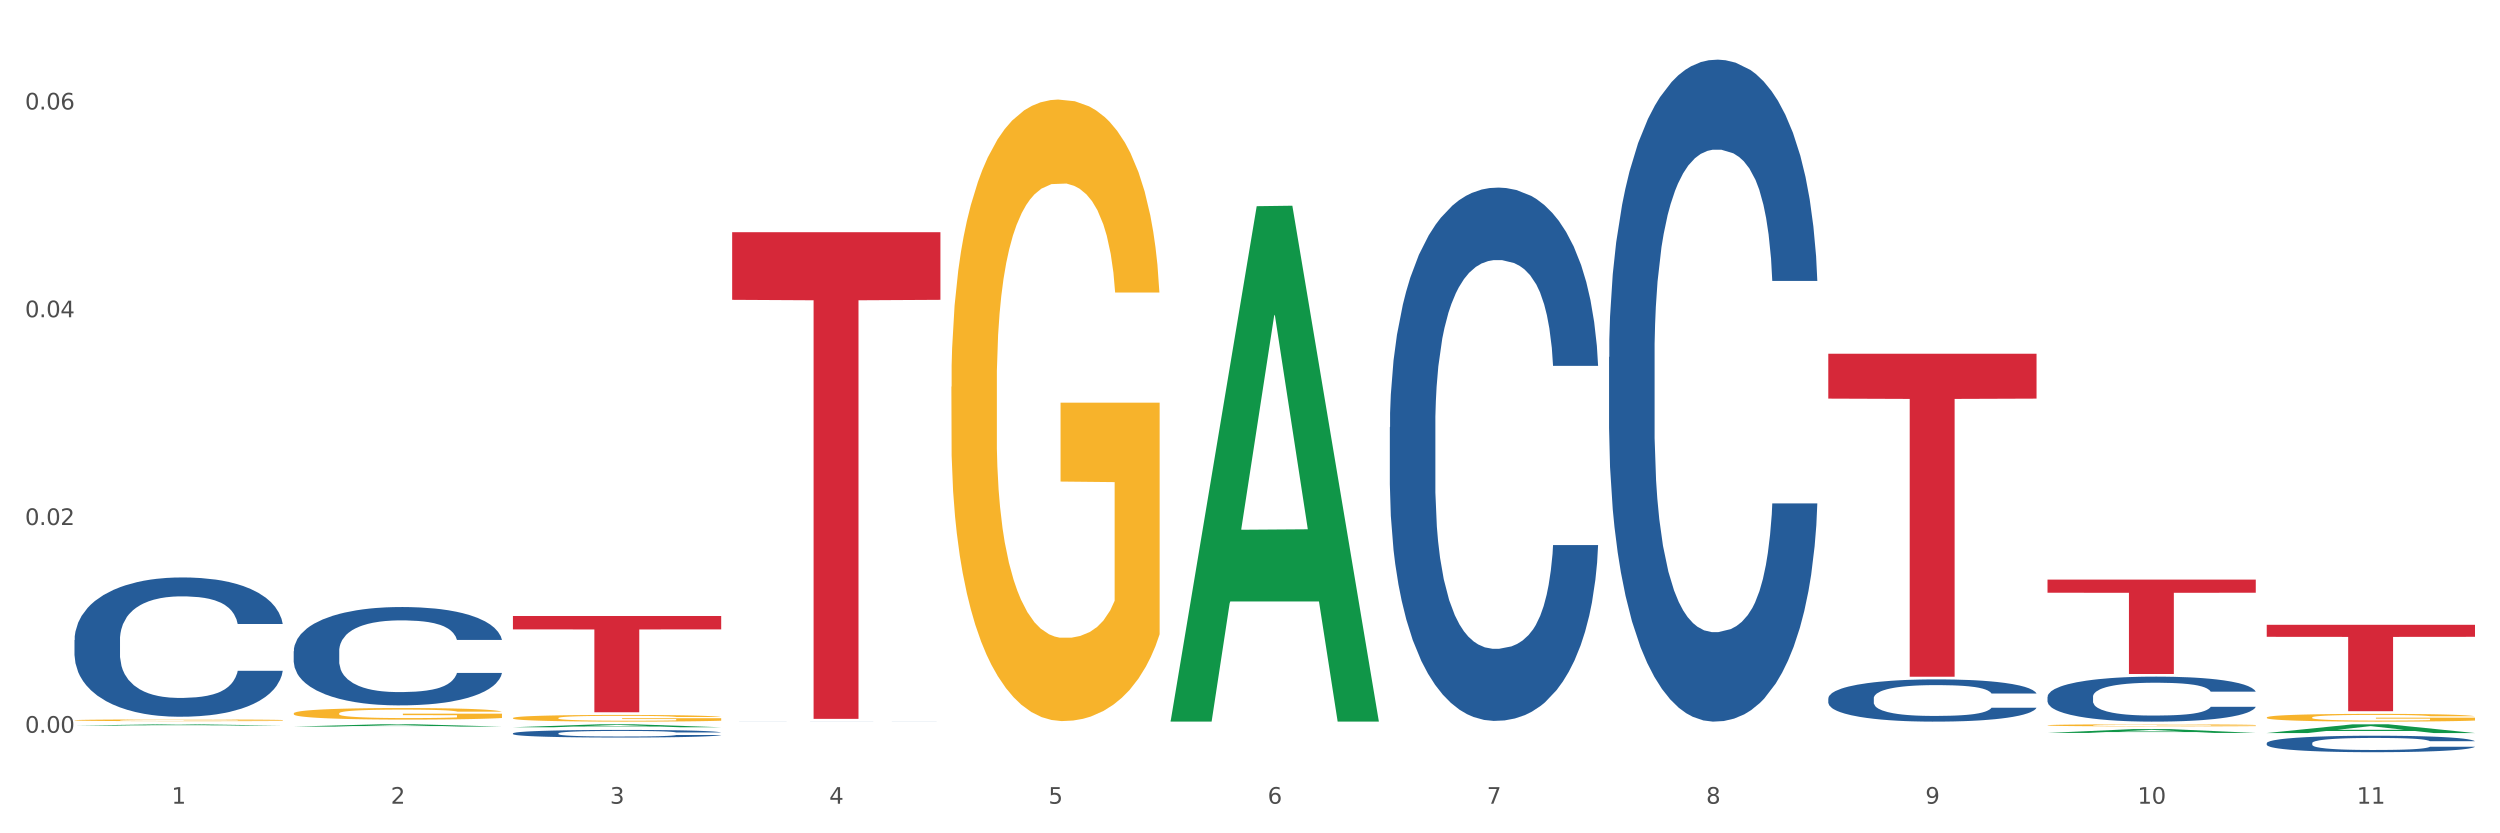 <?xml version="1.0" encoding="utf-8" standalone="no"?>
<!DOCTYPE svg PUBLIC "-//W3C//DTD SVG 1.1//EN"
  "http://www.w3.org/Graphics/SVG/1.1/DTD/svg11.dtd">
<svg xmlns:xlink="http://www.w3.org/1999/xlink" width="1080pt" height="360pt" viewBox="0 0 1080 360" xmlns="http://www.w3.org/2000/svg" version="1.1">
 <rect x="0" y="0" width="1080" height="360" fill="#333333" stroke="none"/>
 <defs>
  <style type="text/css">*{stroke-linejoin: round; stroke-linecap: butt}</style>
 </defs>
 <g id="figure_1">
  <g id="patch_1">
   <path d="M 0 360 
L 1080 360 
L 1080 0 
L 0 0 
z
" style="fill: #ffffff; stroke: #ffffff; stroke-linejoin: miter"/>
  </g>
  <g id="axes_1">
   <g id="matplotlib.axis_1">
    <g id="xtick_1">
     <g id="text_1">
      <!-- 1 -->
      <g style="fill: #4d4d4d" transform="translate(74.106 347.204) scale(0.096 -0.096)">
       <defs>
        <path id="DejaVuSans-31" d="M 794 531 
L 1825 531 
L 1825 4091 
L 703 3866 
L 703 4441 
L 1819 4666 
L 2450 4666 
L 2450 531 
L 3481 531 
L 3481 0 
L 794 0 
L 794 531 
z
" transform="scale(0.016)"/>
       </defs>
       <use xlink:href="#DejaVuSans-31"/>
      </g>
     </g>
    </g>
    <g id="xtick_2">
     <g id="text_2">
      <!-- 2 -->
      <g style="fill: #4d4d4d" transform="translate(168.812 347.204) scale(0.096 -0.096)">
       <defs>
        <path id="DejaVuSans-32" d="M 1228 531 
L 3431 531 
L 3431 0 
L 469 0 
L 469 531 
Q 828 903 1448 1529 
Q 2069 2156 2228 2338 
Q 2531 2678 2651 2914 
Q 2772 3150 2772 3378 
Q 2772 3750 2511 3984 
Q 2250 4219 1831 4219 
Q 1534 4219 1204 4116 
Q 875 4013 500 3803 
L 500 4441 
Q 881 4594 1212 4672 
Q 1544 4750 1819 4750 
Q 2544 4750 2975 4387 
Q 3406 4025 3406 3419 
Q 3406 3131 3298 2873 
Q 3191 2616 2906 2266 
Q 2828 2175 2409 1742 
Q 1991 1309 1228 531 
z
" transform="scale(0.016)"/>
       </defs>
       <use xlink:href="#DejaVuSans-32"/>
      </g>
     </g>
    </g>
    <g id="xtick_3">
     <g id="text_3">
      <!-- 3 -->
      <g style="fill: #4d4d4d" transform="translate(263.517 347.204) scale(0.096 -0.096)">
       <defs>
        <path id="DejaVuSans-33" d="M 2597 2516 
Q 3050 2419 3304 2112 
Q 3559 1806 3559 1356 
Q 3559 666 3084 287 
Q 2609 -91 1734 -91 
Q 1441 -91 1130 -33 
Q 819 25 488 141 
L 488 750 
Q 750 597 1062 519 
Q 1375 441 1716 441 
Q 2309 441 2620 675 
Q 2931 909 2931 1356 
Q 2931 1769 2642 2001 
Q 2353 2234 1838 2234 
L 1294 2234 
L 1294 2753 
L 1863 2753 
Q 2328 2753 2575 2939 
Q 2822 3125 2822 3475 
Q 2822 3834 2567 4026 
Q 2313 4219 1838 4219 
Q 1578 4219 1281 4162 
Q 984 4106 628 3988 
L 628 4550 
Q 988 4650 1302 4700 
Q 1616 4750 1894 4750 
Q 2613 4750 3031 4423 
Q 3450 4097 3450 3541 
Q 3450 3153 3228 2886 
Q 3006 2619 2597 2516 
z
" transform="scale(0.016)"/>
       </defs>
       <use xlink:href="#DejaVuSans-33"/>
      </g>
     </g>
    </g>
    <g id="xtick_4">
     <g id="text_4">
      <!-- 4 -->
      <g style="fill: #4d4d4d" transform="translate(358.223 347.204) scale(0.096 -0.096)">
       <defs>
        <path id="DejaVuSans-34" d="M 2419 4116 
L 825 1625 
L 2419 1625 
L 2419 4116 
z
M 2253 4666 
L 3047 4666 
L 3047 1625 
L 3713 1625 
L 3713 1100 
L 3047 1100 
L 3047 0 
L 2419 0 
L 2419 1100 
L 313 1100 
L 313 1709 
L 2253 4666 
z
" transform="scale(0.016)"/>
       </defs>
       <use xlink:href="#DejaVuSans-34"/>
      </g>
     </g>
    </g>
    <g id="xtick_5">
     <g id="text_5">
      <!-- 5 -->
      <g style="fill: #4d4d4d" transform="translate(452.928 347.204) scale(0.096 -0.096)">
       <defs>
        <path id="DejaVuSans-35" d="M 691 4666 
L 3169 4666 
L 3169 4134 
L 1269 4134 
L 1269 2991 
Q 1406 3038 1543 3061 
Q 1681 3084 1819 3084 
Q 2600 3084 3056 2656 
Q 3513 2228 3513 1497 
Q 3513 744 3044 326 
Q 2575 -91 1722 -91 
Q 1428 -91 1123 -41 
Q 819 9 494 109 
L 494 744 
Q 775 591 1075 516 
Q 1375 441 1709 441 
Q 2250 441 2565 725 
Q 2881 1009 2881 1497 
Q 2881 1984 2565 2268 
Q 2250 2553 1709 2553 
Q 1456 2553 1204 2497 
Q 953 2441 691 2322 
L 691 4666 
z
" transform="scale(0.016)"/>
       </defs>
       <use xlink:href="#DejaVuSans-35"/>
      </g>
     </g>
    </g>
    <g id="xtick_6">
     <g id="text_6">
      <!-- 6 -->
      <g style="fill: #4d4d4d" transform="translate(547.634 347.204) scale(0.096 -0.096)">
       <defs>
        <path id="DejaVuSans-36" d="M 2113 2584 
Q 1688 2584 1439 2293 
Q 1191 2003 1191 1497 
Q 1191 994 1439 701 
Q 1688 409 2113 409 
Q 2538 409 2786 701 
Q 3034 994 3034 1497 
Q 3034 2003 2786 2293 
Q 2538 2584 2113 2584 
z
M 3366 4563 
L 3366 3988 
Q 3128 4100 2886 4159 
Q 2644 4219 2406 4219 
Q 1781 4219 1451 3797 
Q 1122 3375 1075 2522 
Q 1259 2794 1537 2939 
Q 1816 3084 2150 3084 
Q 2853 3084 3261 2657 
Q 3669 2231 3669 1497 
Q 3669 778 3244 343 
Q 2819 -91 2113 -91 
Q 1303 -91 875 529 
Q 447 1150 447 2328 
Q 447 3434 972 4092 
Q 1497 4750 2381 4750 
Q 2619 4750 2861 4703 
Q 3103 4656 3366 4563 
z
" transform="scale(0.016)"/>
       </defs>
       <use xlink:href="#DejaVuSans-36"/>
      </g>
     </g>
    </g>
    <g id="xtick_7">
     <g id="text_7">
      <!-- 7 -->
      <g style="fill: #4d4d4d" transform="translate(642.339 347.204) scale(0.096 -0.096)">
       <defs>
        <path id="DejaVuSans-37" d="M 525 4666 
L 3525 4666 
L 3525 4397 
L 1831 0 
L 1172 0 
L 2766 4134 
L 525 4134 
L 525 4666 
z
" transform="scale(0.016)"/>
       </defs>
       <use xlink:href="#DejaVuSans-37"/>
      </g>
     </g>
    </g>
    <g id="xtick_8">
     <g id="text_8">
      <!-- 8 -->
      <g style="fill: #4d4d4d" transform="translate(737.044 347.204) scale(0.096 -0.096)">
       <defs>
        <path id="DejaVuSans-38" d="M 2034 2216 
Q 1584 2216 1326 1975 
Q 1069 1734 1069 1313 
Q 1069 891 1326 650 
Q 1584 409 2034 409 
Q 2484 409 2743 651 
Q 3003 894 3003 1313 
Q 3003 1734 2745 1975 
Q 2488 2216 2034 2216 
z
M 1403 2484 
Q 997 2584 770 2862 
Q 544 3141 544 3541 
Q 544 4100 942 4425 
Q 1341 4750 2034 4750 
Q 2731 4750 3128 4425 
Q 3525 4100 3525 3541 
Q 3525 3141 3298 2862 
Q 3072 2584 2669 2484 
Q 3125 2378 3379 2068 
Q 3634 1759 3634 1313 
Q 3634 634 3220 271 
Q 2806 -91 2034 -91 
Q 1263 -91 848 271 
Q 434 634 434 1313 
Q 434 1759 690 2068 
Q 947 2378 1403 2484 
z
M 1172 3481 
Q 1172 3119 1398 2916 
Q 1625 2713 2034 2713 
Q 2441 2713 2670 2916 
Q 2900 3119 2900 3481 
Q 2900 3844 2670 4047 
Q 2441 4250 2034 4250 
Q 1625 4250 1398 4047 
Q 1172 3844 1172 3481 
z
" transform="scale(0.016)"/>
       </defs>
       <use xlink:href="#DejaVuSans-38"/>
      </g>
     </g>
    </g>
    <g id="xtick_9">
     <g id="text_9">
      <!-- 9 -->
      <g style="fill: #4d4d4d" transform="translate(831.75 347.204) scale(0.096 -0.096)">
       <defs>
        <path id="DejaVuSans-39" d="M 703 97 
L 703 672 
Q 941 559 1184 500 
Q 1428 441 1663 441 
Q 2288 441 2617 861 
Q 2947 1281 2994 2138 
Q 2813 1869 2534 1725 
Q 2256 1581 1919 1581 
Q 1219 1581 811 2004 
Q 403 2428 403 3163 
Q 403 3881 828 4315 
Q 1253 4750 1959 4750 
Q 2769 4750 3195 4129 
Q 3622 3509 3622 2328 
Q 3622 1225 3098 567 
Q 2575 -91 1691 -91 
Q 1453 -91 1209 -44 
Q 966 3 703 97 
z
M 1959 2075 
Q 2384 2075 2632 2365 
Q 2881 2656 2881 3163 
Q 2881 3666 2632 3958 
Q 2384 4250 1959 4250 
Q 1534 4250 1286 3958 
Q 1038 3666 1038 3163 
Q 1038 2656 1286 2365 
Q 1534 2075 1959 2075 
z
" transform="scale(0.016)"/>
       </defs>
       <use xlink:href="#DejaVuSans-39"/>
      </g>
     </g>
    </g>
    <g id="xtick_10">
     <g id="text_10">
      <!-- 10 -->
      <g style="fill: #4d4d4d" transform="translate(923.401 347.204) scale(0.096 -0.096)">
       <defs>
        <path id="DejaVuSans-30" d="M 2034 4250 
Q 1547 4250 1301 3770 
Q 1056 3291 1056 2328 
Q 1056 1369 1301 889 
Q 1547 409 2034 409 
Q 2525 409 2770 889 
Q 3016 1369 3016 2328 
Q 3016 3291 2770 3770 
Q 2525 4250 2034 4250 
z
M 2034 4750 
Q 2819 4750 3233 4129 
Q 3647 3509 3647 2328 
Q 3647 1150 3233 529 
Q 2819 -91 2034 -91 
Q 1250 -91 836 529 
Q 422 1150 422 2328 
Q 422 3509 836 4129 
Q 1250 4750 2034 4750 
z
" transform="scale(0.016)"/>
       </defs>
       <use xlink:href="#DejaVuSans-31"/>
       <use xlink:href="#DejaVuSans-30" transform="translate(63.623 0)"/>
      </g>
     </g>
    </g>
    <g id="xtick_11">
     <g id="text_11">
      <!-- 11 -->
      <g style="fill: #4d4d4d" transform="translate(1018.107 347.204) scale(0.096 -0.096)">
       <use xlink:href="#DejaVuSans-31"/>
       <use xlink:href="#DejaVuSans-31" transform="translate(63.623 0)"/>
      </g>
     </g>
    </g>
    <g id="xtick_12"/>
    <g id="xtick_13"/>
    <g id="xtick_14"/>
    <g id="xtick_15"/>
    <g id="xtick_16"/>
    <g id="xtick_17"/>
    <g id="xtick_18"/>
    <g id="xtick_19"/>
    <g id="xtick_20"/>
    <g id="xtick_21"/>
   </g>
   <g id="matplotlib.axis_2">
    <g id="ytick_1">
     <g id="text_12">
      <!-- 0.00 -->
      <g style="fill: #4d4d4d" transform="translate(10.8 316.543) scale(0.096 -0.096)">
       <defs>
        <path id="DejaVuSans-2e" d="M 684 794 
L 1344 794 
L 1344 0 
L 684 0 
L 684 794 
z
" transform="scale(0.016)"/>
       </defs>
       <use xlink:href="#DejaVuSans-30"/>
       <use xlink:href="#DejaVuSans-2e" transform="translate(63.623 0)"/>
       <use xlink:href="#DejaVuSans-30" transform="translate(95.41 0)"/>
       <use xlink:href="#DejaVuSans-30" transform="translate(159.033 0)"/>
      </g>
     </g>
    </g>
    <g id="ytick_2">
     <g id="text_13">
      <!-- 0.02 -->
      <g style="fill: #4d4d4d" transform="translate(10.8 226.795) scale(0.096 -0.096)">
       <use xlink:href="#DejaVuSans-30"/>
       <use xlink:href="#DejaVuSans-2e" transform="translate(63.623 0)"/>
       <use xlink:href="#DejaVuSans-30" transform="translate(95.41 0)"/>
       <use xlink:href="#DejaVuSans-32" transform="translate(159.033 0)"/>
      </g>
     </g>
    </g>
    <g id="ytick_3">
     <g id="text_14">
      <!-- 0.04 -->
      <g style="fill: #4d4d4d" transform="translate(10.8 137.047) scale(0.096 -0.096)">
       <use xlink:href="#DejaVuSans-30"/>
       <use xlink:href="#DejaVuSans-2e" transform="translate(63.623 0)"/>
       <use xlink:href="#DejaVuSans-30" transform="translate(95.41 0)"/>
       <use xlink:href="#DejaVuSans-34" transform="translate(159.033 0)"/>
      </g>
     </g>
    </g>
    <g id="ytick_4">
     <g id="text_15">
      <!-- 0.06 -->
      <g style="fill: #4d4d4d" transform="translate(10.8 47.3) scale(0.096 -0.096)">
       <use xlink:href="#DejaVuSans-30"/>
       <use xlink:href="#DejaVuSans-2e" transform="translate(63.623 0)"/>
       <use xlink:href="#DejaVuSans-30" transform="translate(95.41 0)"/>
       <use xlink:href="#DejaVuSans-36" transform="translate(159.033 0)"/>
      </g>
     </g>
    </g>
    <g id="ytick_5"/>
    <g id="ytick_6"/>
    <g id="ytick_7"/>
   </g>
   <g id="PolyCollection_1">
    <path d="M 32.175 313.463 
L 32.268 313.462 
L 69.369 312.896 
L 84.766 312.896 
L 122.145 313.464 
L 104.337 313.464 
L 96.267 313.332 
L 57.96 313.332 
L 57.682 313.334 
L 49.891 313.464 
L 32.175 313.464 
L 32.175 313.463 
L 62.783 313.253 
L 91.444 313.252 
L 77.253 313.017 
L 77.067 313.016 
L 76.882 313.017 
L 62.691 313.252 
L 62.783 313.253 
L 32.175 313.463 
z
" clip-path="url(#pdbf27d130e)" style="fill: #109648"/>
    <path d="M 789.819 152.815 
L 879.789 152.815 
L 879.789 172.205 
L 844.398 172.336 
L 844.398 292.341 
L 824.997 292.341 
L 824.997 172.336 
L 789.819 172.205 
L 789.819 152.946 
L 789.819 152.815 
z
" clip-path="url(#pdbf27d130e)" style="fill: #d62839"/>
    <path d="M 316.291 100.306 
L 406.262 100.306 
L 406.262 129.524 
L 370.871 129.721 
L 370.871 310.557 
L 351.469 310.557 
L 351.469 129.721 
L 316.291 129.524 
L 316.291 100.503 
L 316.291 100.306 
z
" clip-path="url(#pdbf27d130e)" style="fill: #d62839"/>
    <path d="M 221.586 266.107 
L 311.556 266.107 
L 311.556 271.887 
L 276.165 271.926 
L 276.165 307.702 
L 256.764 307.702 
L 256.764 271.926 
L 221.586 271.887 
L 221.586 266.146 
L 221.586 266.107 
z
" clip-path="url(#pdbf27d130e)" style="fill: #d62839"/>
    <path d="M 32.175 276.495 
L 32.281 276.44 
L 32.281 274.901 
L 32.6 272.812 
L 33.77 268.965 
L 35.259 266.052 
L 37.811 262.644 
L 39.194 261.215 
L 41.002 259.621 
L 44.724 257.038 
L 48.978 254.839 
L 51.956 253.63 
L 54.189 252.86 
L 59.187 251.486 
L 62.059 250.882 
L 65.036 250.387 
L 67.589 250.057 
L 71.843 249.672 
L 75.246 249.507 
L 79.181 249.453 
L 82.477 249.507 
L 86.838 249.727 
L 93.219 250.387 
L 95.665 250.772 
L 98.961 251.431 
L 102.365 252.311 
L 105.13 253.19 
L 108.32 254.454 
L 111.617 256.103 
L 114.807 258.192 
L 117.041 260.115 
L 118.848 262.149 
L 120.444 264.623 
L 121.613 267.316 
L 122.145 269.569 
L 102.684 269.569 
L 102.152 267.536 
L 101.088 265.337 
L 100.025 263.853 
L 98.855 262.644 
L 97.047 261.27 
L 95.452 260.39 
L 92.793 259.346 
L 90.347 258.686 
L 88.327 258.302 
L 85.881 257.972 
L 80.67 257.642 
L 76.947 257.642 
L 74.608 257.752 
L 71.736 258.027 
L 69.29 258.412 
L 66.419 259.071 
L 64.186 259.786 
L 61.952 260.72 
L 60.676 261.38 
L 58.762 262.589 
L 57.486 263.578 
L 55.784 265.282 
L 54.827 266.491 
L 53.126 269.624 
L 52.381 271.933 
L 52.062 273.527 
L 51.849 275.285 
L 51.849 283.86 
L 52.487 287.707 
L 53.019 289.356 
L 53.87 291.225 
L 55.465 293.643 
L 57.805 296.007 
L 60.251 297.711 
L 62.271 298.755 
L 64.186 299.525 
L 66.1 300.129 
L 68.44 300.679 
L 70.354 301.009 
L 73.225 301.338 
L 76.628 301.503 
L 79.287 301.503 
L 84.711 301.228 
L 87.157 300.954 
L 89.496 300.569 
L 92.049 299.964 
L 94.069 299.305 
L 95.239 298.81 
L 97.153 297.766 
L 98.642 296.666 
L 99.919 295.402 
L 100.769 294.303 
L 101.726 292.654 
L 102.471 290.785 
L 102.684 289.796 
L 122.145 289.796 
L 121.72 291.775 
L 120.975 293.698 
L 119.487 296.282 
L 118.317 297.766 
L 116.509 299.579 
L 114.595 301.118 
L 111.936 302.822 
L 109.49 304.087 
L 106.937 305.186 
L 104.172 306.175 
L 99.174 307.549 
L 97.366 307.934 
L 93.538 308.594 
L 90.56 308.978 
L 86.2 309.363 
L 81.733 309.583 
L 77.054 309.638 
L 72.906 309.528 
L 68.333 309.198 
L 65.462 308.868 
L 62.271 308.374 
L 58.549 307.604 
L 55.04 306.67 
L 51.743 305.571 
L 48.659 304.306 
L 45.788 302.877 
L 42.065 300.514 
L 39.3 298.205 
L 37.28 296.062 
L 35.897 294.248 
L 34.515 291.94 
L 33.77 290.346 
L 32.6 286.498 
L 32.175 282.925 
L 32.175 276.495 
z
" clip-path="url(#pdbf27d130e)" style="fill: #255c99"/>
    <path d="M 32.175 311.141 
L 32.281 311.14 
L 32.281 311.115 
L 32.494 311.093 
L 33.556 311.041 
L 35.149 310.997 
L 36.318 310.974 
L 37.486 310.955 
L 38.867 310.936 
L 40.567 310.917 
L 43.647 310.888 
L 45.559 310.873 
L 47.896 310.858 
L 52.145 310.835 
L 55.225 310.823 
L 58.412 310.812 
L 63.617 310.8 
L 67.016 310.794 
L 70.627 310.79 
L 74.983 310.787 
L 78.275 310.786 
L 85.499 310.788 
L 91.659 310.795 
L 94.634 310.8 
L 98.458 310.808 
L 100.476 310.814 
L 103.769 310.825 
L 107.168 310.84 
L 109.505 310.852 
L 113.01 310.876 
L 115.666 310.9 
L 118.109 310.929 
L 119.383 310.95 
L 120.339 310.969 
L 121.189 310.99 
L 122.039 311.025 
L 102.919 311.025 
L 102.175 311 
L 101.007 310.977 
L 99.307 310.955 
L 97.82 310.941 
L 95.271 310.923 
L 92.934 310.912 
L 90.491 310.903 
L 87.517 310.896 
L 85.18 310.893 
L 81.887 310.89 
L 75.407 310.891 
L 71.052 310.896 
L 68.078 310.903 
L 66.166 310.91 
L 64.467 310.917 
L 62.555 310.926 
L 60.324 310.941 
L 58.731 310.955 
L 57.137 310.971 
L 55.863 310.988 
L 54.694 311.008 
L 53.738 311.029 
L 52.995 311.05 
L 52.357 311.077 
L 51.826 311.121 
L 51.826 311.217 
L 52.039 311.239 
L 52.57 311.268 
L 53.207 311.289 
L 54.269 311.315 
L 55.225 311.333 
L 57.031 311.358 
L 59.049 311.379 
L 60.643 311.392 
L 62.236 311.404 
L 64.998 311.419 
L 68.078 311.432 
L 70.734 311.439 
L 74.345 311.446 
L 76.788 311.449 
L 78.913 311.45 
L 84.118 311.45 
L 87.835 311.448 
L 91.978 311.443 
L 95.165 311.437 
L 97.82 311.429 
L 100.795 311.417 
L 102.707 311.405 
L 102.707 311.259 
L 79.338 311.258 
L 79.338 311.16 
L 122.145 311.16 
L 122.145 311.446 
L 120.339 311.461 
L 118.321 311.474 
L 116.197 311.486 
L 113.01 311.501 
L 109.186 311.515 
L 105.787 311.525 
L 102.175 311.533 
L 97.927 311.541 
L 92.403 311.548 
L 89.004 311.551 
L 84.755 311.553 
L 79.763 311.553 
L 75.407 311.552 
L 71.159 311.549 
L 66.697 311.542 
L 62.342 311.533 
L 59.049 311.524 
L 55.756 311.513 
L 52.251 311.498 
L 49.489 311.484 
L 47.365 311.472 
L 45.028 311.455 
L 42.479 311.434 
L 40.567 311.415 
L 38.867 311.396 
L 37.061 311.371 
L 35.787 311.349 
L 34.512 311.322 
L 33.768 311.301 
L 32.919 311.27 
L 32.281 311.226 
L 32.175 311.141 
z
" clip-path="url(#pdbf27d130e)" style="fill: #f7b32b"/>
    <path d="M 221.586 316.803 
L 221.692 316.8 
L 221.692 316.716 
L 222.011 316.602 
L 223.181 316.391 
L 224.67 316.232 
L 227.222 316.045 
L 228.605 315.967 
L 230.413 315.88 
L 234.135 315.739 
L 238.389 315.618 
L 241.367 315.552 
L 243.6 315.51 
L 248.598 315.435 
L 251.47 315.402 
L 254.447 315.375 
L 257 315.357 
L 261.254 315.336 
L 264.657 315.327 
L 268.592 315.324 
L 271.888 315.327 
L 276.249 315.339 
L 282.63 315.375 
L 285.076 315.396 
L 288.372 315.432 
L 291.775 315.48 
L 294.541 315.528 
L 297.731 315.597 
L 301.028 315.687 
L 304.218 315.802 
L 306.451 315.907 
L 308.259 316.018 
L 309.855 316.154 
L 311.024 316.301 
L 311.556 316.424 
L 292.095 316.424 
L 291.563 316.313 
L 290.499 316.193 
L 289.436 316.111 
L 288.266 316.045 
L 286.458 315.97 
L 284.863 315.922 
L 282.204 315.865 
L 279.758 315.829 
L 277.738 315.808 
L 275.292 315.79 
L 270.081 315.772 
L 266.358 315.772 
L 264.019 315.778 
L 261.147 315.793 
L 258.701 315.814 
L 255.83 315.85 
L 253.597 315.889 
L 251.363 315.94 
L 250.087 315.976 
L 248.173 316.042 
L 246.897 316.096 
L 245.195 316.19 
L 244.238 316.256 
L 242.536 316.427 
L 241.792 316.554 
L 241.473 316.641 
L 241.26 316.737 
L 241.26 317.206 
L 241.898 317.417 
L 242.43 317.507 
L 243.281 317.609 
L 244.876 317.741 
L 247.216 317.871 
L 249.662 317.964 
L 251.682 318.021 
L 253.597 318.063 
L 255.511 318.096 
L 257.851 318.126 
L 259.765 318.144 
L 262.636 318.162 
L 266.039 318.171 
L 268.698 318.171 
L 274.122 318.156 
L 276.568 318.141 
L 278.907 318.12 
L 281.46 318.087 
L 283.48 318.051 
L 284.65 318.024 
L 286.564 317.967 
L 288.053 317.907 
L 289.329 317.838 
L 290.18 317.777 
L 291.137 317.687 
L 291.882 317.585 
L 292.095 317.531 
L 311.556 317.531 
L 311.131 317.639 
L 310.386 317.744 
L 308.897 317.886 
L 307.728 317.967 
L 305.92 318.066 
L 304.005 318.15 
L 301.347 318.244 
L 298.901 318.313 
L 296.348 318.373 
L 293.583 318.427 
L 288.585 318.502 
L 286.777 318.523 
L 282.949 318.559 
L 279.971 318.58 
L 275.611 318.601 
L 271.144 318.613 
L 266.465 318.616 
L 262.317 318.61 
L 257.744 318.592 
L 254.873 318.574 
L 251.682 318.547 
L 247.96 318.505 
L 244.451 318.454 
L 241.154 318.394 
L 238.07 318.325 
L 235.198 318.247 
L 231.476 318.117 
L 228.711 317.991 
L 226.691 317.874 
L 225.308 317.774 
L 223.926 317.648 
L 223.181 317.561 
L 222.011 317.35 
L 221.586 317.155 
L 221.586 316.803 
z
" clip-path="url(#pdbf27d130e)" style="fill: #255c99"/>
    <path d="M 316.291 311.724 
L 316.398 311.724 
L 316.398 311.723 
L 316.717 311.722 
L 317.887 311.719 
L 319.376 311.717 
L 321.928 311.715 
L 323.31 311.714 
L 325.118 311.713 
L 328.84 311.711 
L 333.094 311.71 
L 336.072 311.709 
L 338.305 311.708 
L 343.304 311.707 
L 346.175 311.707 
L 349.153 311.707 
L 351.705 311.706 
L 355.959 311.706 
L 359.362 311.706 
L 363.297 311.706 
L 366.594 311.706 
L 370.954 311.706 
L 377.335 311.707 
L 379.781 311.707 
L 383.078 311.707 
L 386.481 311.708 
L 389.246 311.709 
L 392.436 311.709 
L 395.733 311.711 
L 398.924 311.712 
L 401.157 311.713 
L 402.965 311.715 
L 404.56 311.716 
L 405.73 311.718 
L 406.262 311.72 
L 386.8 311.72 
L 386.268 311.718 
L 385.205 311.717 
L 384.141 311.716 
L 382.971 311.715 
L 381.164 311.714 
L 379.568 311.713 
L 376.91 311.713 
L 374.464 311.712 
L 372.443 311.712 
L 369.997 311.712 
L 364.786 311.712 
L 361.064 311.712 
L 358.724 311.712 
L 355.853 311.712 
L 353.407 311.712 
L 350.535 311.713 
L 348.302 311.713 
L 346.069 311.714 
L 344.793 311.714 
L 342.878 311.715 
L 341.602 311.716 
L 339.901 311.717 
L 338.944 311.718 
L 337.242 311.72 
L 336.498 311.721 
L 336.178 311.722 
L 335.966 311.724 
L 335.966 311.729 
L 336.604 311.732 
L 337.136 311.733 
L 337.986 311.734 
L 339.582 311.736 
L 341.921 311.738 
L 344.367 311.739 
L 346.388 311.74 
L 348.302 311.74 
L 350.216 311.741 
L 352.556 311.741 
L 354.47 311.741 
L 357.342 311.741 
L 360.745 311.741 
L 363.403 311.741 
L 368.827 311.741 
L 371.273 311.741 
L 373.613 311.741 
L 376.165 311.74 
L 378.186 311.74 
L 379.356 311.74 
L 381.27 311.739 
L 382.759 311.738 
L 384.035 311.737 
L 384.886 311.737 
L 385.843 311.735 
L 386.587 311.734 
L 386.8 311.733 
L 406.262 311.733 
L 405.836 311.735 
L 405.092 311.736 
L 403.603 311.738 
L 402.433 311.739 
L 400.625 311.74 
L 398.711 311.741 
L 396.052 311.742 
L 393.606 311.743 
L 391.054 311.744 
L 388.289 311.745 
L 383.291 311.746 
L 381.483 311.746 
L 377.654 311.746 
L 374.676 311.747 
L 370.316 311.747 
L 365.849 311.747 
L 361.17 311.747 
L 357.023 311.747 
L 352.45 311.747 
L 349.578 311.746 
L 346.388 311.746 
L 342.666 311.746 
L 339.156 311.745 
L 335.859 311.744 
L 332.775 311.743 
L 329.904 311.742 
L 326.182 311.741 
L 323.417 311.739 
L 321.396 311.738 
L 320.014 311.737 
L 318.631 311.735 
L 317.887 311.734 
L 316.717 311.731 
L 316.291 311.729 
L 316.291 311.724 
z
" clip-path="url(#pdbf27d130e)" style="fill: #255c99"/>
    <path d="M 600.408 184.555 
L 600.514 184.345 
L 600.514 178.453 
L 600.833 170.458 
L 602.003 155.728 
L 603.492 144.576 
L 606.044 131.531 
L 607.427 126.06 
L 609.235 119.958 
L 612.957 110.068 
L 617.211 101.651 
L 620.189 97.022 
L 622.422 94.076 
L 627.42 88.816 
L 630.292 86.501 
L 633.269 84.608 
L 635.822 83.345 
L 640.076 81.872 
L 643.479 81.241 
L 647.414 81.031 
L 650.71 81.241 
L 655.071 82.083 
L 661.451 84.608 
L 663.897 86.081 
L 667.194 88.606 
L 670.597 91.972 
L 673.362 95.339 
L 676.553 100.179 
L 679.85 106.491 
L 683.04 114.487 
L 685.273 121.851 
L 687.081 129.637 
L 688.677 139.106 
L 689.846 149.416 
L 690.378 158.043 
L 670.916 158.043 
L 670.385 150.258 
L 669.321 141.841 
L 668.258 136.16 
L 667.088 131.531 
L 665.28 126.27 
L 663.685 122.903 
L 661.026 118.906 
L 658.58 116.381 
L 656.559 114.908 
L 654.113 113.645 
L 648.902 112.383 
L 645.18 112.383 
L 642.841 112.804 
L 639.969 113.856 
L 637.523 115.329 
L 634.652 117.854 
L 632.419 120.589 
L 630.185 124.166 
L 628.909 126.691 
L 626.995 131.32 
L 625.719 135.108 
L 624.017 141.631 
L 623.06 146.26 
L 621.358 158.253 
L 620.614 167.091 
L 620.295 173.193 
L 620.082 179.926 
L 620.082 212.751 
L 620.72 227.48 
L 621.252 233.793 
L 622.103 240.947 
L 623.698 250.205 
L 626.038 259.253 
L 628.484 265.776 
L 630.504 269.774 
L 632.419 272.72 
L 634.333 275.034 
L 636.672 277.139 
L 638.587 278.401 
L 641.458 279.664 
L 644.861 280.295 
L 647.52 280.295 
L 652.944 279.243 
L 655.39 278.191 
L 657.729 276.718 
L 660.282 274.403 
L 662.302 271.878 
L 663.472 269.984 
L 665.386 265.986 
L 666.875 261.778 
L 668.151 256.939 
L 669.002 252.73 
L 669.959 246.418 
L 670.704 239.264 
L 670.916 235.476 
L 690.378 235.476 
L 689.953 243.051 
L 689.208 250.416 
L 687.719 260.305 
L 686.55 265.986 
L 684.742 272.93 
L 682.827 278.822 
L 680.169 285.345 
L 677.723 290.184 
L 675.17 294.393 
L 672.405 298.18 
L 667.407 303.441 
L 665.599 304.913 
L 661.771 307.438 
L 658.793 308.911 
L 654.433 310.384 
L 649.966 311.226 
L 645.287 311.436 
L 641.139 311.016 
L 636.566 309.753 
L 633.695 308.491 
L 630.504 306.597 
L 626.782 303.651 
L 623.273 300.074 
L 619.976 295.866 
L 616.892 291.026 
L 614.02 285.555 
L 610.298 276.507 
L 607.533 267.67 
L 605.513 259.464 
L 604.13 252.52 
L 602.748 243.682 
L 602.003 237.58 
L 600.833 222.851 
L 600.408 209.174 
L 600.408 184.555 
z
" clip-path="url(#pdbf27d130e)" style="fill: #255c99"/>
    <path d="M 695.113 154.258 
L 695.22 153.997 
L 695.22 146.684 
L 695.539 136.759 
L 696.709 118.477 
L 698.197 104.635 
L 700.75 88.442 
L 702.132 81.651 
L 703.94 74.077 
L 707.662 61.802 
L 711.916 51.355 
L 714.894 45.609 
L 717.127 41.952 
L 722.126 35.423 
L 724.997 32.55 
L 727.975 30.199 
L 730.527 28.632 
L 734.781 26.804 
L 738.184 26.021 
L 742.119 25.759 
L 745.416 26.021 
L 749.776 27.065 
L 756.157 30.199 
L 758.603 32.028 
L 761.9 35.162 
L 765.303 39.341 
L 768.068 43.519 
L 771.258 49.526 
L 774.555 57.362 
L 777.746 67.286 
L 779.979 76.428 
L 781.787 86.091 
L 783.382 97.844 
L 784.552 110.642 
L 785.084 121.35 
L 765.622 121.35 
L 765.09 111.686 
L 764.027 101.239 
L 762.963 94.188 
L 761.793 88.442 
L 759.985 81.912 
L 758.39 77.733 
L 755.732 72.771 
L 753.286 69.637 
L 751.265 67.809 
L 748.819 66.242 
L 743.608 64.675 
L 739.886 64.675 
L 737.546 65.197 
L 734.675 66.503 
L 732.229 68.331 
L 729.357 71.465 
L 727.124 74.861 
L 724.891 79.301 
L 723.615 82.435 
L 721.7 88.181 
L 720.424 92.882 
L 718.723 100.978 
L 717.765 106.724 
L 716.064 121.611 
L 715.319 132.58 
L 715 140.154 
L 714.788 148.512 
L 714.788 189.256 
L 715.426 207.538 
L 715.958 215.373 
L 716.808 224.253 
L 718.404 235.745 
L 720.743 246.975 
L 723.189 255.072 
L 725.21 260.034 
L 727.124 263.691 
L 729.038 266.564 
L 731.378 269.175 
L 733.292 270.742 
L 736.164 272.309 
L 739.567 273.093 
L 742.225 273.093 
L 747.649 271.787 
L 750.095 270.481 
L 752.435 268.653 
L 754.987 265.78 
L 757.008 262.646 
L 758.178 260.295 
L 760.092 255.333 
L 761.581 250.109 
L 762.857 244.102 
L 763.708 238.879 
L 764.665 231.044 
L 765.409 222.164 
L 765.622 217.463 
L 785.084 217.463 
L 784.658 226.865 
L 783.914 236.006 
L 782.425 248.281 
L 781.255 255.333 
L 779.447 263.952 
L 777.533 271.265 
L 774.874 279.361 
L 772.428 285.368 
L 769.876 290.592 
L 767.111 295.293 
L 762.112 301.822 
L 760.305 303.651 
L 756.476 306.785 
L 753.498 308.613 
L 749.138 310.441 
L 744.671 311.486 
L 739.992 311.747 
L 735.845 311.225 
L 731.272 309.658 
L 728.4 308.091 
L 725.21 305.74 
L 721.488 302.083 
L 717.978 297.643 
L 714.681 292.42 
L 711.597 286.413 
L 708.726 279.622 
L 705.004 268.392 
L 702.239 257.422 
L 700.218 247.237 
L 698.836 238.618 
L 697.453 227.648 
L 696.709 220.074 
L 695.539 201.792 
L 695.113 184.816 
L 695.113 154.258 
z
" clip-path="url(#pdbf27d130e)" style="fill: #255c99"/>
    <path d="M 789.819 301.693 
L 789.925 301.676 
L 789.925 301.209 
L 790.244 300.576 
L 791.414 299.408 
L 792.903 298.525 
L 795.455 297.491 
L 796.838 297.057 
L 798.646 296.574 
L 802.368 295.79 
L 806.622 295.123 
L 809.6 294.756 
L 811.833 294.523 
L 816.831 294.106 
L 819.703 293.923 
L 822.68 293.773 
L 825.233 293.673 
L 829.487 293.556 
L 832.89 293.506 
L 836.825 293.489 
L 840.121 293.506 
L 844.482 293.572 
L 850.862 293.773 
L 853.308 293.889 
L 856.605 294.089 
L 860.008 294.356 
L 862.773 294.623 
L 865.964 295.006 
L 869.261 295.507 
L 872.451 296.14 
L 874.684 296.724 
L 876.492 297.341 
L 878.087 298.091 
L 879.257 298.908 
L 879.789 299.592 
L 860.327 299.592 
L 859.796 298.975 
L 858.732 298.308 
L 857.669 297.858 
L 856.499 297.491 
L 854.691 297.074 
L 853.096 296.807 
L 850.437 296.49 
L 847.991 296.29 
L 845.97 296.174 
L 843.524 296.074 
L 838.313 295.974 
L 834.591 295.974 
L 832.252 296.007 
L 829.38 296.09 
L 826.934 296.207 
L 824.063 296.407 
L 821.83 296.624 
L 819.596 296.907 
L 818.32 297.107 
L 816.406 297.474 
L 815.13 297.774 
L 813.428 298.291 
L 812.471 298.658 
L 810.769 299.608 
L 810.025 300.309 
L 809.706 300.792 
L 809.493 301.326 
L 809.493 303.927 
L 810.131 305.094 
L 810.663 305.594 
L 811.514 306.161 
L 813.109 306.895 
L 815.449 307.612 
L 817.895 308.129 
L 819.915 308.446 
L 821.83 308.679 
L 823.744 308.862 
L 826.083 309.029 
L 827.998 309.129 
L 830.869 309.229 
L 834.272 309.279 
L 836.931 309.279 
L 842.355 309.196 
L 844.801 309.113 
L 847.14 308.996 
L 849.693 308.812 
L 851.713 308.612 
L 852.883 308.462 
L 854.797 308.145 
L 856.286 307.812 
L 857.562 307.428 
L 858.413 307.095 
L 859.37 306.595 
L 860.115 306.028 
L 860.327 305.728 
L 879.789 305.728 
L 879.364 306.328 
L 878.619 306.912 
L 877.13 307.695 
L 875.961 308.145 
L 874.153 308.696 
L 872.238 309.163 
L 869.58 309.679 
L 867.134 310.063 
L 864.581 310.396 
L 861.816 310.697 
L 856.818 311.113 
L 855.01 311.23 
L 851.181 311.43 
L 848.204 311.547 
L 843.843 311.664 
L 839.377 311.73 
L 834.698 311.747 
L 830.55 311.714 
L 825.977 311.614 
L 823.106 311.514 
L 819.915 311.363 
L 816.193 311.13 
L 812.684 310.847 
L 809.387 310.513 
L 806.303 310.13 
L 803.431 309.696 
L 799.709 308.979 
L 796.944 308.279 
L 794.924 307.629 
L 793.541 307.078 
L 792.158 306.378 
L 791.414 305.894 
L 790.244 304.727 
L 789.819 303.643 
L 789.819 301.693 
z
" clip-path="url(#pdbf27d130e)" style="fill: #255c99"/>
    <path d="M 884.524 301.039 
L 884.631 301.022 
L 884.631 300.524 
L 884.95 299.85 
L 886.12 298.607 
L 887.608 297.665 
L 890.161 296.564 
L 891.543 296.103 
L 893.351 295.588 
L 897.073 294.753 
L 901.327 294.043 
L 904.305 293.652 
L 906.538 293.404 
L 911.537 292.96 
L 914.408 292.764 
L 917.386 292.605 
L 919.938 292.498 
L 924.192 292.374 
L 927.595 292.32 
L 931.53 292.303 
L 934.827 292.32 
L 939.187 292.391 
L 945.568 292.605 
L 948.014 292.729 
L 951.311 292.942 
L 954.714 293.226 
L 957.479 293.51 
L 960.669 293.919 
L 963.966 294.451 
L 967.157 295.126 
L 969.39 295.748 
L 971.198 296.405 
L 972.793 297.204 
L 973.963 298.074 
L 974.495 298.802 
L 955.033 298.802 
L 954.501 298.145 
L 953.438 297.435 
L 952.374 296.955 
L 951.204 296.564 
L 949.396 296.121 
L 947.801 295.836 
L 945.143 295.499 
L 942.697 295.286 
L 940.676 295.162 
L 938.23 295.055 
L 933.019 294.949 
L 929.297 294.949 
L 926.957 294.984 
L 924.086 295.073 
L 921.64 295.197 
L 918.768 295.41 
L 916.535 295.641 
L 914.302 295.943 
L 913.026 296.156 
L 911.111 296.547 
L 909.835 296.866 
L 908.134 297.417 
L 907.176 297.807 
L 905.475 298.82 
L 904.73 299.565 
L 904.411 300.08 
L 904.199 300.649 
L 904.199 303.419 
L 904.837 304.662 
L 905.368 305.195 
L 906.219 305.798 
L 907.814 306.58 
L 910.154 307.343 
L 912.6 307.894 
L 914.621 308.231 
L 916.535 308.48 
L 918.449 308.675 
L 920.789 308.853 
L 922.703 308.959 
L 925.575 309.066 
L 928.978 309.119 
L 931.636 309.119 
L 937.06 309.03 
L 939.506 308.941 
L 941.846 308.817 
L 944.398 308.622 
L 946.419 308.409 
L 947.589 308.249 
L 949.503 307.911 
L 950.992 307.556 
L 952.268 307.148 
L 953.119 306.793 
L 954.076 306.26 
L 954.82 305.656 
L 955.033 305.337 
L 974.495 305.337 
L 974.069 305.976 
L 973.325 306.597 
L 971.836 307.432 
L 970.666 307.911 
L 968.858 308.497 
L 966.944 308.995 
L 964.285 309.545 
L 961.839 309.953 
L 959.287 310.309 
L 956.522 310.628 
L 951.523 311.072 
L 949.715 311.197 
L 945.887 311.41 
L 942.909 311.534 
L 938.549 311.658 
L 934.082 311.729 
L 929.403 311.747 
L 925.256 311.711 
L 920.683 311.605 
L 917.811 311.498 
L 914.621 311.339 
L 910.899 311.09 
L 907.389 310.788 
L 904.092 310.433 
L 901.008 310.025 
L 898.137 309.563 
L 894.415 308.799 
L 891.65 308.053 
L 889.629 307.361 
L 888.246 306.775 
L 886.864 306.029 
L 886.12 305.514 
L 884.95 304.271 
L 884.524 303.117 
L 884.524 301.039 
z
" clip-path="url(#pdbf27d130e)" style="fill: #255c99"/>
    <path d="M 979.23 321.027 
L 979.336 321.02 
L 979.336 320.838 
L 979.655 320.591 
L 980.825 320.135 
L 982.314 319.791 
L 984.866 319.387 
L 986.249 319.218 
L 988.057 319.03 
L 991.779 318.724 
L 996.033 318.464 
L 999.01 318.32 
L 1001.244 318.229 
L 1006.242 318.067 
L 1009.114 317.995 
L 1012.091 317.937 
L 1014.644 317.898 
L 1018.898 317.852 
L 1022.301 317.833 
L 1026.236 317.826 
L 1029.532 317.833 
L 1033.893 317.859 
L 1040.273 317.937 
L 1042.719 317.982 
L 1046.016 318.06 
L 1049.419 318.164 
L 1052.184 318.268 
L 1055.375 318.418 
L 1058.672 318.613 
L 1061.862 318.86 
L 1064.095 319.088 
L 1065.903 319.329 
L 1067.498 319.622 
L 1068.668 319.94 
L 1069.2 320.207 
L 1049.738 320.207 
L 1049.207 319.966 
L 1048.143 319.706 
L 1047.08 319.53 
L 1045.91 319.387 
L 1044.102 319.225 
L 1042.507 319.121 
L 1039.848 318.997 
L 1037.402 318.919 
L 1035.381 318.873 
L 1032.935 318.834 
L 1027.724 318.795 
L 1024.002 318.795 
L 1021.663 318.808 
L 1018.791 318.841 
L 1016.345 318.886 
L 1013.474 318.965 
L 1011.24 319.049 
L 1009.007 319.16 
L 1007.731 319.238 
L 1005.817 319.381 
L 1004.541 319.498 
L 1002.839 319.7 
L 1001.882 319.843 
L 1000.18 320.214 
L 999.436 320.487 
L 999.117 320.675 
L 998.904 320.884 
L 998.904 321.898 
L 999.542 322.354 
L 1000.074 322.549 
L 1000.925 322.77 
L 1002.52 323.056 
L 1004.86 323.336 
L 1007.306 323.538 
L 1009.326 323.661 
L 1011.24 323.753 
L 1013.155 323.824 
L 1015.494 323.889 
L 1017.409 323.928 
L 1020.28 323.967 
L 1023.683 323.987 
L 1026.342 323.987 
L 1031.766 323.954 
L 1034.212 323.922 
L 1036.551 323.876 
L 1039.104 323.805 
L 1041.124 323.726 
L 1042.294 323.668 
L 1044.208 323.544 
L 1045.697 323.414 
L 1046.973 323.265 
L 1047.824 323.134 
L 1048.781 322.939 
L 1049.526 322.718 
L 1049.738 322.601 
L 1069.2 322.601 
L 1068.775 322.835 
L 1068.03 323.063 
L 1066.541 323.369 
L 1065.371 323.544 
L 1063.564 323.759 
L 1061.649 323.941 
L 1058.991 324.143 
L 1056.545 324.292 
L 1053.992 324.423 
L 1051.227 324.54 
L 1046.229 324.702 
L 1044.421 324.748 
L 1040.592 324.826 
L 1037.615 324.871 
L 1033.254 324.917 
L 1028.788 324.943 
L 1024.109 324.95 
L 1019.961 324.936 
L 1015.388 324.897 
L 1012.517 324.858 
L 1009.326 324.8 
L 1005.604 324.709 
L 1002.095 324.598 
L 998.798 324.468 
L 995.714 324.318 
L 992.842 324.149 
L 989.12 323.87 
L 986.355 323.596 
L 984.334 323.343 
L 982.952 323.128 
L 981.569 322.855 
L 980.825 322.666 
L 979.655 322.211 
L 979.23 321.788 
L 979.23 321.027 
z
" clip-path="url(#pdbf27d130e)" style="fill: #255c99"/>
    <path d="M 979.23 309.941 
L 979.336 309.938 
L 979.336 309.828 
L 979.548 309.733 
L 980.611 309.503 
L 982.204 309.313 
L 983.372 309.211 
L 984.541 309.129 
L 985.922 309.046 
L 987.621 308.96 
L 990.702 308.834 
L 992.614 308.77 
L 994.951 308.702 
L 999.2 308.604 
L 1002.28 308.549 
L 1005.467 308.503 
L 1010.672 308.448 
L 1014.071 308.423 
L 1017.682 308.405 
L 1022.037 308.393 
L 1025.33 308.39 
L 1032.553 308.399 
L 1038.714 308.426 
L 1041.688 308.448 
L 1045.512 308.485 
L 1047.531 308.509 
L 1050.824 308.558 
L 1054.223 308.623 
L 1056.56 308.678 
L 1060.065 308.782 
L 1062.72 308.886 
L 1065.164 309.015 
L 1066.438 309.104 
L 1067.394 309.187 
L 1068.244 309.282 
L 1069.094 309.432 
L 1049.974 309.432 
L 1049.23 309.325 
L 1048.062 309.224 
L 1046.362 309.125 
L 1044.875 309.064 
L 1042.326 308.987 
L 1039.989 308.938 
L 1037.546 308.902 
L 1034.572 308.871 
L 1032.235 308.856 
L 1028.942 308.843 
L 1022.462 308.846 
L 1018.107 308.871 
L 1015.133 308.902 
L 1013.221 308.929 
L 1011.521 308.96 
L 1009.609 309.003 
L 1007.379 309.067 
L 1005.785 309.125 
L 1004.192 309.199 
L 1002.917 309.273 
L 1001.749 309.358 
L 1000.793 309.45 
L 1000.049 309.546 
L 999.412 309.662 
L 998.881 309.855 
L 998.881 310.275 
L 999.093 310.37 
L 999.624 310.496 
L 1000.262 310.591 
L 1001.324 310.705 
L 1002.28 310.781 
L 1004.086 310.892 
L 1006.104 310.984 
L 1007.697 311.042 
L 1009.291 311.091 
L 1012.052 311.158 
L 1015.133 311.213 
L 1017.788 311.247 
L 1021.4 311.278 
L 1023.843 311.29 
L 1025.968 311.296 
L 1031.172 311.296 
L 1034.89 311.287 
L 1039.033 311.266 
L 1042.22 311.238 
L 1044.875 311.204 
L 1047.849 311.149 
L 1049.761 311.097 
L 1049.761 310.456 
L 1026.392 310.453 
L 1026.392 310.027 
L 1069.2 310.027 
L 1069.2 311.278 
L 1067.394 311.342 
L 1065.376 311.401 
L 1063.252 311.453 
L 1060.065 311.517 
L 1056.241 311.578 
L 1052.842 311.621 
L 1049.23 311.658 
L 1044.981 311.692 
L 1039.458 311.722 
L 1036.059 311.735 
L 1031.81 311.744 
L 1026.817 311.747 
L 1022.462 311.741 
L 1018.213 311.726 
L 1013.752 311.698 
L 1009.397 311.658 
L 1006.104 311.618 
L 1002.811 311.569 
L 999.306 311.505 
L 996.544 311.443 
L 994.42 311.388 
L 992.083 311.318 
L 989.533 311.226 
L 987.621 311.143 
L 985.922 311.057 
L 984.116 310.947 
L 982.841 310.852 
L 981.567 310.732 
L 980.823 310.643 
L 979.973 310.505 
L 979.336 310.312 
L 979.23 309.941 
z
" clip-path="url(#pdbf27d130e)" style="fill: #f7b32b"/>
    <path d="M 884.524 313.315 
L 884.631 313.314 
L 884.631 313.284 
L 884.843 313.258 
L 885.905 313.196 
L 887.499 313.145 
L 888.667 313.118 
L 889.835 313.095 
L 891.216 313.073 
L 892.916 313.05 
L 895.996 313.016 
L 897.908 312.998 
L 900.245 312.98 
L 904.494 312.954 
L 907.575 312.939 
L 910.761 312.926 
L 915.966 312.911 
L 919.365 312.905 
L 922.977 312.9 
L 927.332 312.896 
L 930.625 312.896 
L 937.848 312.898 
L 944.009 312.905 
L 946.983 312.911 
L 950.807 312.921 
L 952.825 312.928 
L 956.118 312.941 
L 959.517 312.958 
L 961.854 312.973 
L 965.359 313.002 
L 968.015 313.03 
L 970.458 313.065 
L 971.733 313.089 
L 972.689 313.111 
L 973.539 313.137 
L 974.388 313.177 
L 955.268 313.177 
L 954.525 313.148 
L 953.356 313.121 
L 951.657 313.094 
L 950.17 313.078 
L 947.62 313.057 
L 945.283 313.044 
L 942.84 313.034 
L 939.866 313.026 
L 937.529 313.021 
L 934.236 313.018 
L 927.757 313.019 
L 923.402 313.026 
L 920.427 313.034 
L 918.515 313.041 
L 916.816 313.05 
L 914.904 313.061 
L 912.673 313.079 
L 911.08 313.094 
L 909.487 313.114 
L 908.212 313.134 
L 907.043 313.157 
L 906.087 313.182 
L 905.344 313.208 
L 904.707 313.239 
L 904.175 313.292 
L 904.175 313.405 
L 904.388 313.431 
L 904.919 313.465 
L 905.556 313.49 
L 906.619 313.521 
L 907.575 313.542 
L 909.38 313.572 
L 911.399 313.596 
L 912.992 313.612 
L 914.585 313.625 
L 917.347 313.644 
L 920.427 313.659 
L 923.083 313.668 
L 926.695 313.676 
L 929.138 313.679 
L 931.262 313.681 
L 936.467 313.681 
L 940.185 313.678 
L 944.327 313.673 
L 947.514 313.665 
L 950.17 313.656 
L 953.144 313.641 
L 955.056 313.627 
L 955.056 313.454 
L 931.687 313.453 
L 931.687 313.338 
L 974.495 313.338 
L 974.495 313.676 
L 972.689 313.693 
L 970.671 313.709 
L 968.546 313.723 
L 965.359 313.741 
L 961.535 313.757 
L 958.136 313.769 
L 954.525 313.779 
L 950.276 313.788 
L 944.752 313.796 
L 941.353 313.799 
L 937.104 313.802 
L 932.112 313.803 
L 927.757 313.801 
L 923.508 313.797 
L 919.047 313.79 
L 914.691 313.779 
L 911.399 313.768 
L 908.106 313.755 
L 904.6 313.737 
L 901.839 313.721 
L 899.714 313.706 
L 897.377 313.687 
L 894.828 313.662 
L 892.916 313.64 
L 891.216 313.616 
L 889.411 313.587 
L 888.136 313.561 
L 886.861 313.529 
L 886.118 313.504 
L 885.268 313.467 
L 884.631 313.415 
L 884.524 313.315 
z
" clip-path="url(#pdbf27d130e)" style="fill: #f7b32b"/>
    <path d="M 410.997 167.08 
L 411.103 166.835 
L 411.103 158.007 
L 411.316 150.405 
L 412.378 132.014 
L 413.971 116.81 
L 415.14 108.718 
L 416.308 102.097 
L 417.689 95.476 
L 419.388 88.61 
L 422.469 78.556 
L 424.381 73.406 
L 426.718 68.011 
L 430.967 60.164 
L 434.047 55.75 
L 437.234 52.072 
L 442.439 47.658 
L 445.838 45.696 
L 449.449 44.225 
L 453.804 43.244 
L 457.097 42.999 
L 464.32 43.735 
L 470.481 45.942 
L 473.456 47.658 
L 477.28 50.601 
L 479.298 52.563 
L 482.591 56.486 
L 485.99 61.636 
L 488.327 66.05 
L 491.832 74.387 
L 494.488 82.725 
L 496.931 93.024 
L 498.205 100.135 
L 499.161 106.756 
L 500.011 114.358 
L 500.861 126.374 
L 481.741 126.374 
L 480.997 117.791 
L 479.829 109.699 
L 478.129 101.852 
L 476.642 96.947 
L 474.093 90.817 
L 471.756 86.893 
L 469.313 83.951 
L 466.339 81.498 
L 464.002 80.272 
L 460.709 79.291 
L 454.229 79.537 
L 449.874 81.498 
L 446.9 83.951 
L 444.988 86.158 
L 443.288 88.61 
L 441.376 92.043 
L 439.146 97.193 
L 437.552 101.852 
L 435.959 107.737 
L 434.684 113.622 
L 433.516 120.488 
L 432.56 127.845 
L 431.816 135.447 
L 431.179 144.765 
L 430.648 160.214 
L 430.648 193.809 
L 430.86 201.411 
L 431.392 211.465 
L 432.029 219.067 
L 433.091 228.14 
L 434.047 234.27 
L 435.853 243.098 
L 437.871 250.455 
L 439.464 255.114 
L 441.058 259.038 
L 443.82 264.432 
L 446.9 268.846 
L 449.556 271.544 
L 453.167 273.996 
L 455.61 274.977 
L 457.735 275.467 
L 462.94 275.467 
L 466.657 274.732 
L 470.8 273.015 
L 473.987 270.808 
L 476.642 268.111 
L 479.616 263.697 
L 481.528 259.528 
L 481.528 208.277 
L 458.16 208.032 
L 458.16 173.946 
L 500.967 173.946 
L 500.967 273.996 
L 499.161 279.146 
L 497.143 283.805 
L 495.019 287.973 
L 491.832 293.123 
L 488.008 298.027 
L 484.609 301.461 
L 480.997 304.403 
L 476.748 307.101 
L 471.225 309.553 
L 467.826 310.534 
L 463.577 311.269 
L 458.584 311.515 
L 454.229 311.024 
L 449.98 309.798 
L 445.519 307.591 
L 441.164 304.403 
L 437.871 301.215 
L 434.578 297.292 
L 431.073 292.142 
L 428.311 287.238 
L 426.187 282.824 
L 423.85 277.184 
L 421.3 269.827 
L 419.388 263.206 
L 417.689 256.34 
L 415.883 247.512 
L 414.608 239.91 
L 413.334 230.347 
L 412.59 223.235 
L 411.74 212.201 
L 411.103 196.752 
L 410.997 167.08 
z
" clip-path="url(#pdbf27d130e)" style="fill: #f7b32b"/>
    <path d="M 221.586 310.189 
L 221.692 310.186 
L 221.692 310.091 
L 221.905 310.009 
L 222.967 309.811 
L 224.56 309.647 
L 225.729 309.56 
L 226.897 309.488 
L 228.278 309.417 
L 229.978 309.343 
L 233.058 309.234 
L 234.97 309.179 
L 237.307 309.12 
L 241.556 309.036 
L 244.636 308.988 
L 247.823 308.949 
L 253.028 308.901 
L 256.427 308.88 
L 260.038 308.864 
L 264.394 308.853 
L 267.686 308.851 
L 274.91 308.859 
L 281.07 308.882 
L 284.045 308.901 
L 287.869 308.933 
L 289.887 308.954 
L 293.18 308.996 
L 296.579 309.052 
L 298.916 309.099 
L 302.421 309.189 
L 305.077 309.279 
L 307.52 309.39 
L 308.794 309.467 
L 309.75 309.538 
L 310.6 309.62 
L 311.45 309.75 
L 292.33 309.75 
L 291.586 309.657 
L 290.418 309.57 
L 288.718 309.485 
L 287.231 309.433 
L 284.682 309.366 
L 282.345 309.324 
L 279.902 309.292 
L 276.928 309.266 
L 274.591 309.253 
L 271.298 309.242 
L 264.818 309.245 
L 260.463 309.266 
L 257.489 309.292 
L 255.577 309.316 
L 253.878 309.343 
L 251.966 309.38 
L 249.735 309.435 
L 248.142 309.485 
L 246.548 309.549 
L 245.274 309.612 
L 244.105 309.687 
L 243.149 309.766 
L 242.406 309.848 
L 241.768 309.948 
L 241.237 310.115 
L 241.237 310.477 
L 241.45 310.559 
L 241.981 310.668 
L 242.618 310.75 
L 243.68 310.848 
L 244.636 310.914 
L 246.442 311.009 
L 248.46 311.088 
L 250.054 311.139 
L 251.647 311.181 
L 254.409 311.239 
L 257.489 311.287 
L 260.145 311.316 
L 263.756 311.342 
L 266.199 311.353 
L 268.324 311.358 
L 273.529 311.358 
L 277.246 311.35 
L 281.389 311.332 
L 284.576 311.308 
L 287.231 311.279 
L 290.206 311.231 
L 292.118 311.186 
L 292.118 310.633 
L 268.749 310.631 
L 268.749 310.263 
L 311.556 310.263 
L 311.556 311.342 
L 309.75 311.398 
L 307.732 311.448 
L 305.608 311.493 
L 302.421 311.549 
L 298.597 311.602 
L 295.198 311.639 
L 291.586 311.67 
L 287.338 311.699 
L 281.814 311.726 
L 278.415 311.736 
L 274.166 311.744 
L 269.174 311.747 
L 264.818 311.742 
L 260.57 311.728 
L 256.108 311.705 
L 251.753 311.67 
L 248.46 311.636 
L 245.167 311.594 
L 241.662 311.538 
L 238.9 311.485 
L 236.776 311.438 
L 234.439 311.377 
L 231.89 311.297 
L 229.978 311.226 
L 228.278 311.152 
L 226.472 311.057 
L 225.198 310.975 
L 223.923 310.871 
L 223.179 310.795 
L 222.33 310.676 
L 221.692 310.509 
L 221.586 310.189 
z
" clip-path="url(#pdbf27d130e)" style="fill: #f7b32b"/>
    <path d="M 126.88 308.187 
L 126.987 308.182 
L 126.987 308.018 
L 127.199 307.876 
L 128.261 307.534 
L 129.855 307.25 
L 131.023 307.1 
L 132.192 306.976 
L 133.572 306.853 
L 135.272 306.725 
L 138.352 306.538 
L 140.264 306.442 
L 142.601 306.342 
L 146.85 306.196 
L 149.931 306.113 
L 153.117 306.045 
L 158.322 305.963 
L 161.721 305.926 
L 165.333 305.899 
L 169.688 305.881 
L 172.981 305.876 
L 180.204 305.89 
L 186.365 305.931 
L 189.339 305.963 
L 193.163 306.018 
L 195.181 306.054 
L 198.474 306.127 
L 201.873 306.223 
L 204.21 306.305 
L 207.716 306.46 
L 210.371 306.616 
L 212.814 306.808 
L 214.089 306.94 
L 215.045 307.063 
L 215.895 307.205 
L 216.744 307.429 
L 197.624 307.429 
L 196.881 307.269 
L 195.712 307.118 
L 194.013 306.972 
L 192.526 306.881 
L 189.976 306.766 
L 187.64 306.693 
L 185.196 306.639 
L 182.222 306.593 
L 179.885 306.57 
L 176.592 306.552 
L 170.113 306.556 
L 165.758 306.593 
L 162.784 306.639 
L 160.872 306.68 
L 159.172 306.725 
L 157.26 306.789 
L 155.029 306.885 
L 153.436 306.972 
L 151.843 307.081 
L 150.568 307.191 
L 149.4 307.319 
L 148.444 307.456 
L 147.7 307.597 
L 147.063 307.771 
L 146.532 308.059 
L 146.532 308.684 
L 146.744 308.826 
L 147.275 309.013 
L 147.912 309.155 
L 148.975 309.324 
L 149.931 309.438 
L 151.736 309.602 
L 153.755 309.739 
L 155.348 309.826 
L 156.941 309.899 
L 159.703 309.999 
L 162.784 310.082 
L 165.439 310.132 
L 169.051 310.178 
L 171.494 310.196 
L 173.618 310.205 
L 178.823 310.205 
L 182.541 310.191 
L 186.684 310.159 
L 189.87 310.118 
L 192.526 310.068 
L 195.5 309.986 
L 197.412 309.908 
L 197.412 308.954 
L 174.043 308.949 
L 174.043 308.314 
L 216.851 308.314 
L 216.851 310.178 
L 215.045 310.273 
L 213.027 310.36 
L 210.902 310.438 
L 207.716 310.534 
L 203.892 310.625 
L 200.492 310.689 
L 196.881 310.744 
L 192.632 310.794 
L 187.108 310.84 
L 183.709 310.858 
L 179.46 310.872 
L 174.468 310.876 
L 170.113 310.867 
L 165.864 310.844 
L 161.403 310.803 
L 157.048 310.744 
L 153.755 310.684 
L 150.462 310.611 
L 146.956 310.515 
L 144.195 310.424 
L 142.07 310.342 
L 139.733 310.237 
L 137.184 310.1 
L 135.272 309.977 
L 133.572 309.849 
L 131.767 309.684 
L 130.492 309.543 
L 129.217 309.365 
L 128.474 309.232 
L 127.624 309.027 
L 126.987 308.739 
L 126.88 308.187 
z
" clip-path="url(#pdbf27d130e)" style="fill: #f7b32b"/>
    <path d="M 884.524 250.394 
L 974.495 250.394 
L 974.495 256.058 
L 939.103 256.096 
L 939.103 291.154 
L 919.702 291.154 
L 919.702 256.096 
L 884.524 256.058 
L 884.524 250.432 
L 884.524 250.394 
z
" clip-path="url(#pdbf27d130e)" style="fill: #d62839"/>
    <path d="M 979.23 269.922 
L 1069.2 269.922 
L 1069.2 275.108 
L 1033.809 275.143 
L 1033.809 307.241 
L 1014.408 307.241 
L 1014.408 275.143 
L 979.23 275.108 
L 979.23 269.957 
L 979.23 269.922 
z
" clip-path="url(#pdbf27d130e)" style="fill: #d62839"/>
    <path d="M 126.88 281.327 
L 126.987 281.288 
L 126.987 280.201 
L 127.306 278.727 
L 128.476 276.01 
L 129.965 273.954 
L 132.517 271.548 
L 133.899 270.539 
L 135.707 269.413 
L 139.43 267.589 
L 143.683 266.037 
L 146.661 265.183 
L 148.894 264.64 
L 153.893 263.67 
L 156.764 263.243 
L 159.742 262.894 
L 162.294 262.661 
L 166.548 262.389 
L 169.951 262.273 
L 173.886 262.234 
L 177.183 262.273 
L 181.543 262.428 
L 187.924 262.894 
L 190.37 263.165 
L 193.667 263.631 
L 197.07 264.252 
L 199.835 264.873 
L 203.025 265.765 
L 206.322 266.929 
L 209.513 268.404 
L 211.746 269.762 
L 213.554 271.198 
L 215.149 272.945 
L 216.319 274.846 
L 216.851 276.437 
L 197.389 276.437 
L 196.857 275.001 
L 195.794 273.449 
L 194.73 272.401 
L 193.561 271.548 
L 191.753 270.577 
L 190.157 269.956 
L 187.499 269.219 
L 185.053 268.753 
L 183.032 268.482 
L 180.586 268.249 
L 175.375 268.016 
L 171.653 268.016 
L 169.313 268.094 
L 166.442 268.288 
L 163.996 268.559 
L 161.124 269.025 
L 158.891 269.53 
L 156.658 270.189 
L 155.382 270.655 
L 153.467 271.509 
L 152.191 272.207 
L 150.49 273.41 
L 149.533 274.264 
L 147.831 276.476 
L 147.087 278.106 
L 146.768 279.231 
L 146.555 280.473 
L 146.555 286.527 
L 147.193 289.243 
L 147.725 290.408 
L 148.575 291.727 
L 150.171 293.435 
L 152.51 295.103 
L 154.956 296.306 
L 156.977 297.044 
L 158.891 297.587 
L 160.805 298.014 
L 163.145 298.402 
L 165.059 298.635 
L 167.931 298.868 
L 171.334 298.984 
L 173.993 298.984 
L 179.416 298.79 
L 181.862 298.596 
L 184.202 298.324 
L 186.754 297.897 
L 188.775 297.432 
L 189.945 297.082 
L 191.859 296.345 
L 193.348 295.569 
L 194.624 294.676 
L 195.475 293.9 
L 196.432 292.736 
L 197.176 291.417 
L 197.389 290.718 
L 216.851 290.718 
L 216.425 292.115 
L 215.681 293.473 
L 214.192 295.297 
L 213.022 296.345 
L 211.214 297.626 
L 209.3 298.712 
L 206.641 299.915 
L 204.195 300.808 
L 201.643 301.584 
L 198.878 302.283 
L 193.88 303.253 
L 192.072 303.524 
L 188.243 303.99 
L 185.265 304.262 
L 180.905 304.533 
L 176.439 304.689 
L 171.759 304.727 
L 167.612 304.65 
L 163.039 304.417 
L 160.167 304.184 
L 156.977 303.835 
L 153.255 303.292 
L 149.745 302.632 
L 146.448 301.856 
L 143.364 300.963 
L 140.493 299.954 
L 136.771 298.285 
L 134.006 296.656 
L 131.985 295.142 
L 130.603 293.861 
L 129.22 292.232 
L 128.476 291.106 
L 127.306 288.39 
L 126.88 285.867 
L 126.88 281.327 
z
" clip-path="url(#pdbf27d130e)" style="fill: #255c99"/>
    <path d="M 126.88 313.888 
L 126.973 313.887 
L 164.074 312.896 
L 179.471 312.896 
L 216.851 313.89 
L 199.042 313.89 
L 190.973 313.658 
L 152.666 313.658 
L 152.387 313.662 
L 144.596 313.89 
L 126.88 313.89 
L 126.88 313.888 
L 157.489 313.52 
L 186.15 313.519 
L 171.958 313.107 
L 171.773 313.106 
L 171.587 313.108 
L 157.396 313.519 
L 157.489 313.52 
L 126.88 313.888 
z
" clip-path="url(#pdbf27d130e)" style="fill: #109648"/>
    <path d="M 221.586 314.173 
L 221.679 314.171 
L 258.78 312.897 
L 274.177 312.896 
L 311.556 314.175 
L 293.748 314.175 
L 285.678 313.877 
L 247.371 313.877 
L 247.093 313.882 
L 239.302 314.175 
L 221.586 314.175 
L 221.586 314.173 
L 252.194 313.699 
L 280.855 313.698 
L 266.664 313.168 
L 266.478 313.166 
L 266.293 313.169 
L 252.102 313.698 
L 252.194 313.699 
L 221.586 314.173 
z
" clip-path="url(#pdbf27d130e)" style="fill: #109648"/>
    <path d="M 505.702 311.299 
L 505.795 311.09 
L 542.896 89.076 
L 558.293 88.866 
L 595.673 311.718 
L 577.864 311.718 
L 569.795 259.824 
L 531.488 259.824 
L 531.209 260.661 
L 523.418 311.718 
L 505.702 311.718 
L 505.702 311.299 
L 536.311 228.855 
L 564.971 228.646 
L 550.78 136.366 
L 550.595 135.948 
L 550.409 136.575 
L 536.218 228.646 
L 536.311 228.855 
L 505.702 311.299 
z
" clip-path="url(#pdbf27d130e)" style="fill: #109648"/>
    <path d="M 884.524 316.626 
L 884.617 316.625 
L 921.718 314.953 
L 937.115 314.951 
L 974.495 316.629 
L 956.686 316.629 
L 948.616 316.239 
L 910.31 316.239 
L 910.031 316.245 
L 902.24 316.629 
L 884.524 316.629 
L 884.524 316.626 
L 915.133 316.005 
L 943.793 316.004 
L 929.602 315.309 
L 929.417 315.306 
L 929.231 315.311 
L 915.04 316.004 
L 915.133 316.005 
L 884.524 316.626 
z
" clip-path="url(#pdbf27d130e)" style="fill: #109648"/>
    <path d="M 979.23 316.67 
L 979.323 316.667 
L 1016.424 312.899 
L 1031.821 312.896 
L 1069.2 316.678 
L 1051.391 316.678 
L 1043.322 315.797 
L 1005.015 315.797 
L 1004.737 315.811 
L 996.946 316.678 
L 979.23 316.678 
L 979.23 316.67 
L 1009.838 315.271 
L 1038.499 315.268 
L 1024.308 313.702 
L 1024.122 313.695 
L 1023.937 313.705 
L 1009.745 315.268 
L 1009.838 315.271 
L 979.23 316.67 
z
" clip-path="url(#pdbf27d130e)" style="fill: #109648"/>
   </g>
  </g>
 </g>
 <defs>
  <clipPath id="pdbf27d130e">
   <rect x="32.175" y="10.8" width="1037.025" height="329.109"/>
  </clipPath>
 </defs>
</svg>
